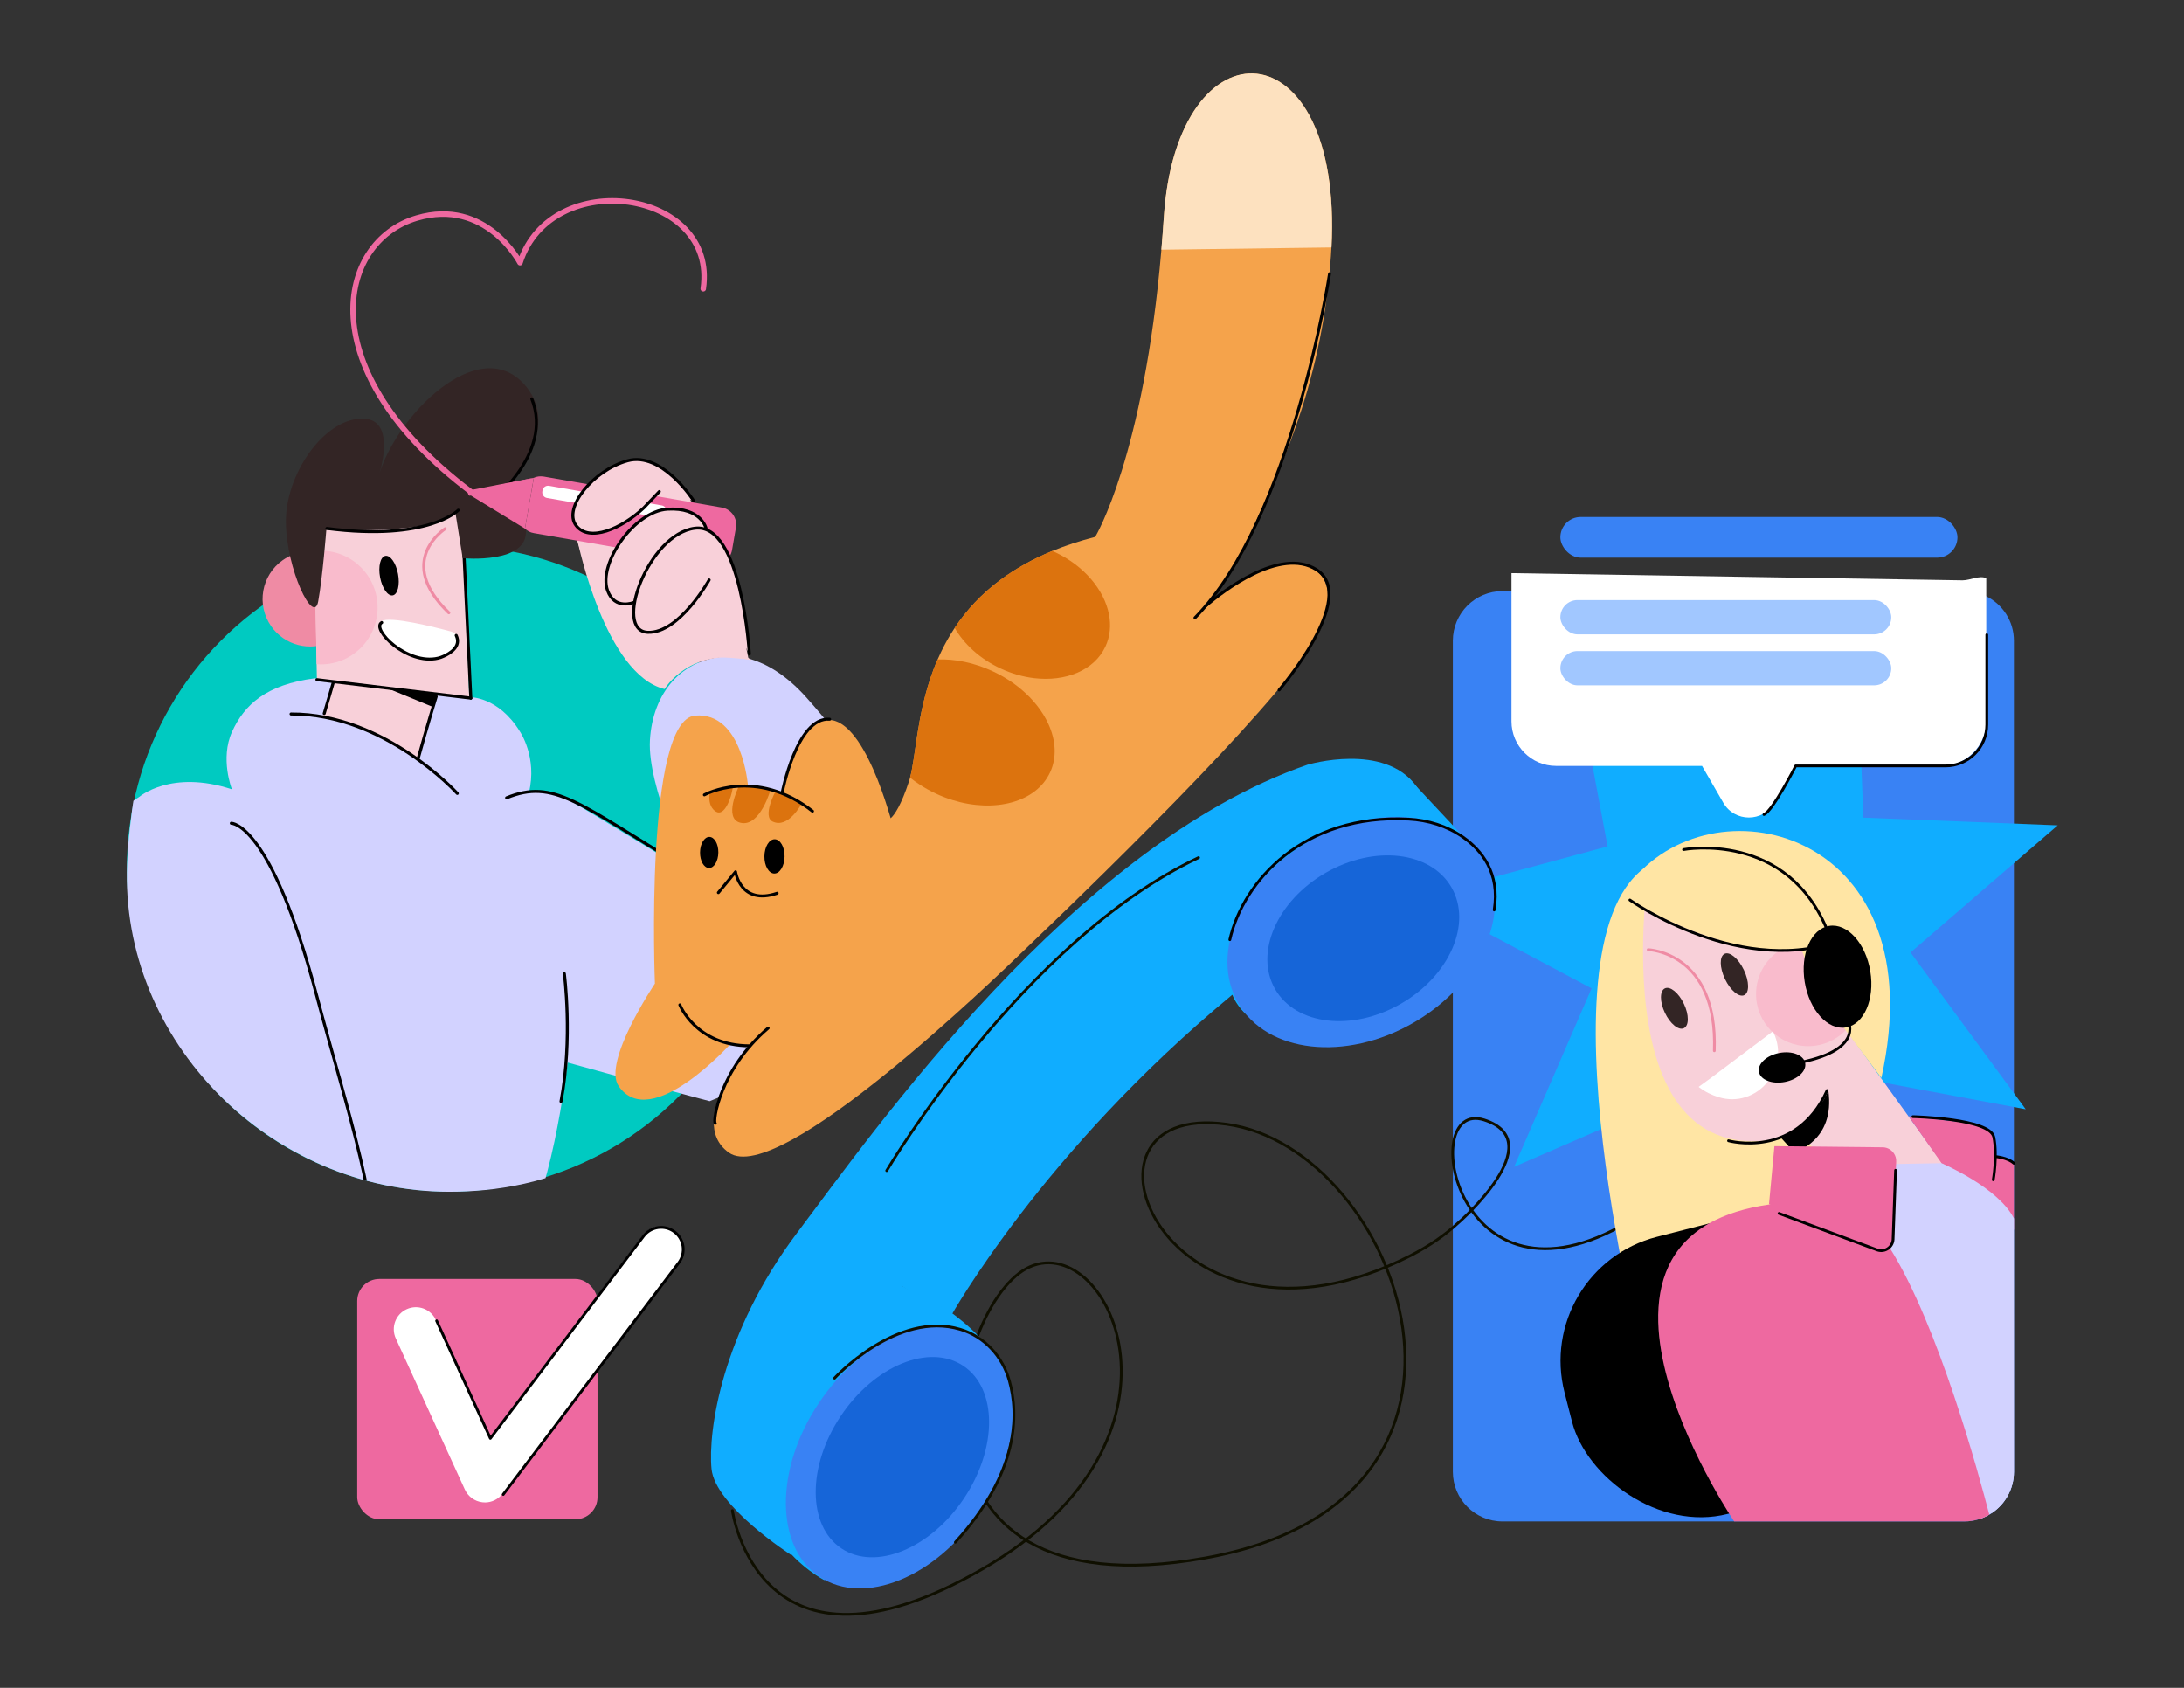 <?xml version="1.0" encoding="UTF-8"?> <svg xmlns="http://www.w3.org/2000/svg" xmlns:xlink="http://www.w3.org/1999/xlink" id="_Слой_1" data-name="Слой 1" viewBox="0 0 792 612"><rect x="0" y="0" width="792" height="612" fill="#333333" stroke="none"/><defs><style> .cls-1 { stroke: #0f0f00; } .cls-1, .cls-2, .cls-3, .cls-4, .cls-5, .cls-6, .cls-7, .cls-8, .cls-9, .cls-10, .cls-11, .cls-12, .cls-13 { stroke-linecap: round; stroke-linejoin: round; } .cls-1, .cls-2, .cls-4, .cls-6, .cls-7, .cls-8, .cls-9, .cls-10, .cls-14, .cls-11, .cls-13 { fill: none; } .cls-15 { fill: #d2d2ff; } .cls-16 { fill: #f9bbcc; } .cls-17, .cls-3, .cls-12 { fill: #fff; } .cls-2, .cls-3, .cls-5, .cls-8, .cls-10, .cls-12 { stroke: #000; } .cls-2, .cls-7 { stroke-width: 1.07px; } .cls-18 { fill: #dc730e; } .cls-19 { fill: #ed6b9a; } .cls-20 { fill: #ef8ba4; } .cls-21 { fill: #3982f4; } .cls-22 { fill: #332525; } .cls-4, .cls-7, .cls-11 { stroke: #010101; } .cls-5, .cls-10, .cls-11, .cls-12, .cls-13 { stroke-width: 1.09px; } .cls-5, .cls-23 { fill: #f8d0d9; } .cls-6, .cls-13 { stroke: #ef8ba4; } .cls-24 { fill: #00cac1; } .cls-25 { fill: #1665d8; } .cls-9 { stroke: #ee69a0; stroke-width: 2px; } .cls-26 { fill: #f5a34b; } .cls-27 { fill: #a1c7ff; } .cls-28 { clip-path: url(#clippath); } .cls-29 { fill: #ee69a0; } .cls-30 { fill: #ffe5a4; } .cls-31 { fill: #10adff; } .cls-32 { fill: #010101; } .cls-33 { fill: #fde1bf; } </style><clipPath id="clippath"><path class="cls-14" d="m395.5,318.58c0,48.44-108.93,59.42-174.52,98.44-20.61,12.26-41.8,15.1-58.05,15.1-64.69,0-119.45-54.61-116.84-118.78,2.63-64.64,46.26-186.25,92.22-231.78,120.57-119.47,257.2,172.32,257.2,237.02Z"></path></clipPath></defs><path class="cls-21" d="m730.32,232.33v301.32c0,6.28-3.22,11.81-8.1,15.02-.27.19-.54.36-.82.52-1.1.66-2.28,1.19-3.52,1.59-1.75.57-3.62.88-5.57.88h-167.44c-9.95,0-18.01-8.07-18.01-18.01V232.33c0-9.94,8.06-18,18.01-18h167.44c2.87,0,5.58.67,7.98,1.86,5.94,2.94,10.03,9.06,10.03,16.14Z"></path><polygon class="cls-31" points="626.84 279.35 672.97 225.99 675.73 296.47 746.21 299.26 692.83 345.36 734.6 402.21 665.27 389.22 646.86 457.31 613.79 395.01 549.08 423.08 577.17 358.38 514.88 325.28 582.97 306.9 570.01 237.57 626.84 279.35"></polygon><circle class="cls-24" cx="163.14" cy="314.93" r="117.14"></circle><path class="cls-1" d="m265.59,547.72s9.39,68.09,90.78,21.13c81.39-46.96,46.17-122.09,17.22-109.57-28.96,12.52-54.78,126.78,63.39,105.65,118.17-21.13,70.43-148.7,7.83-157.3-62.61-8.61-22.7,93.13,66.52,47.74,6.99-3.56,12.82-7.63,17.65-12.12,0,0,33.75-29.36,9.22-37.18s-10.43,74.09,52.17,37.04"></path><path class="cls-31" d="m286.98,563.89s-27.65-17.74-28.96-31.3c-1.3-13.57,3.65-49.3,31.04-85.57s100.24-140.45,185.12-169.75c0,0,27.87-8.3,39.49,7.88s-60.26,27.39-60.26,27.39l-17.22,42.65-107.22,107.22-6.65,13.7"></path><path class="cls-31" d="m325.51,465.42l19.29,11.84s33.22-59.71,102.09-116.58c0,0,4.17,12.52,21.91,14.09s70.24-62.48,70.24-62.48l-28.5-30.46s-58.21-9.69-78.41,66.67c0,0-57.92,39.58-106.63,116.93Z"></path><ellipse class="cls-21" cx="493.63" cy="337.95" rx="51.54" ry="37.96" transform="translate(-102.84 292.09) rotate(-30)"></ellipse><ellipse class="cls-25" cx="494.38" cy="340.21" rx="36.92" ry="27.38" transform="translate(-103.87 292.77) rotate(-30)"></ellipse><path class="cls-31" d="m325.51,465.42s-31.48,1.46-47.27,45.4c-15.78,43.94,20.7,62.12,20.7,62.12,0,0,69.36-53.26,62.81-77.86-2.45-9.2-17.12-19.37-17.12-19.37"></path><ellipse class="cls-21" cx="326.2" cy="528.4" rx="52.18" ry="35.23" transform="translate(-294.37 505.9) rotate(-56.24)"></ellipse><ellipse class="cls-25" cx="327.24" cy="528.4" rx="39.8" ry="26.87" transform="translate(-293.91 506.77) rotate(-56.24)"></ellipse><g class="cls-28"><g><path class="cls-20" d="m98.34,227.08c4.9,6.99,14.06,9.23,21.52,5.66l-.43-31.29c-5.34-2.37-11.74-1.95-16.87,1.64-7.79,5.46-9.68,16.2-4.22,23.99Z"></path><path class="cls-23" d="m170.16,253.23l-55.24-6.8-.1-5.6-.75-41.02-.21-11.39s54.06-20.18,54.4,3.09l1.9,61.71Z"></path><path class="cls-15" d="m170.41,252.8s10.26-.31,18.13,12.45c0,0,6.42,9.34,3.25,22.18,0,0,6.34-1.87,14.72,2.78,8.38,4.64,43.19,26.12,43.19,26.12,0,0-15.01-31.06-14.01-47.99,1-16.93,11.37-29.71,28.17-30.34,0,0,13.36-2.15,28.58,14.93,15.22,17.08,26.26,32.88,41.21,68.77,0,0,15.89,39.67,4.49,54.41-11.4,14.74-44.82,32.39-67.89,26.53-23.07-5.87-64.39-17.37-64.39-17.37,0,0-6.54,55-18.76,64.07-12.22,9.07-31.08,14.32-49.88,6.63,0,0-.28,18.29-4.12,24.07-3.84,5.78-14.16,22.74-32.41,24.35s-25.84-6.32-30.11-11.92-14.62-36.76-18.57-51.51c-3.95-14.75-16.2-68.81-17.43-85.35-1.23-16.53-6.69-52.72,15.94-66.68,0,0,11.51-10,33.58-2.73,0,0-4.39-11.11.05-20.87,4.44-9.76,12.3-17.09,30.01-19.39l56.22,6.86Z"></path><path class="cls-23" d="m158.74,251.6l-7.36,24.1s-20.24-14.3-34.5-15.53l3.71-13.28,38.14,4.71Z"></path><line class="cls-10" x1="114.93" y1="246.44" x2="170.74" y2="253.14"></line><ellipse class="cls-32" cx="141.09" cy="208.71" rx="3.31" ry="7.29" transform="translate(-35.99 29.52) rotate(-10.6)"></ellipse><path class="cls-13" d="m161.42,191.72s-18.3,11.67,1.34,30.46"></path><line class="cls-10" x1="168.27" y1="201.51" x2="170.74" y2="253.14"></line><path class="cls-10" d="m165.83,287.69s-26.26-28.95-60.28-28.8"></path><path class="cls-10" d="m158.18,252.58s-3.31,10.74-6.54,22.46"></path><path class="cls-10" d="m183.72,289.28c17.09-6.99,25.85,1.94,64.35,25.09"></path><path class="cls-17" d="m165.36,234.36c1.57-1.86.57-4.74-1.78-5.37-5.73-1.55-21.99-5.69-25.27-3.76-3.99,2.34,10.91,16.6,21.16,12.72,3.13-1.18,4.92-2.43,5.89-3.59Z"></path><path class="cls-12" d="m138.41,225.74c-3.91,2.3,9.13,15.53,20.45,12.91.69-.16,1.35-.4,1.99-.69,2.26-1.01,6.55-3.52,4.58-7.56"></path><path class="cls-10" d="m77.15,499.96c25.14,13.47,55.88-3.37,58.83-31.74,2.9-27.94-10.09-65.62-21.23-107.56-16.63-62.66-30.87-62.15-30.87-62.15"></path><path class="cls-10" d="m263.87,343.27s-3,1.08-8,9.84"></path><line class="cls-10" x1="120.84" y1="247.54" x2="117.57" y2="258.72"></line><path class="cls-10" d="m269.86,353.31s-20.45-35.42-24.86-47.4"></path><path class="cls-10" d="m204.65,353.04s3.11,23.56-1.21,46.34"></path><polygon points="158.74 251.6 157.17 256.42 140.76 249.67 158.74 251.6"></polygon><path class="cls-16" d="m136.93,220.28c0,11.39-9.23,20.62-20.61,20.62-.53,0-1.04-.02-1.49-.07l-.75-41.02c.66-.1,1.41-.14,2.24-.14,11.38,0,20.61,9.23,20.61,20.61Z"></path><path class="cls-23" d="m267.19,217.96l4.27,21.12-36.81-3.15s-17.22-13.93-17.8-16.85-8.32-25.17-8.32-25.17l23.37-19.5,6.73.02,11.53,6.47"></path><g><path class="cls-22" d="m167.78,202.4s24.25,2.29,22.9-10.49c-1.32-12.5-14.04-8.57-14.04-8.57,0,0,30.3-25,13.54-43.9-16.76-18.9-46.84,11.68-52.91,33.31,0,0,7.4-21.41-6.32-20.97-13.71.44-27.4,20.25-27.27,37.46.12,17.21,10.09,37.7,11.71,28.83,1.62-8.87,2.95-25.97,2.95-25.97,0,0,39.47,1.91,46.82-6.13"></path><path class="cls-11" d="m192.85,144.62c8.09,20.41-15.98,38.26-15.98,38.26,0,0,7.32-2.01,11.75,3.32"></path><path class="cls-11" d="m166.18,184.99s-10.85,11.33-47.63,6.63"></path></g><path class="cls-9" d="m255.02,104.7c5.28-35.97-55.02-44.7-66.45-9.46,0,0-12.28-23.6-37.43-16.18-28.98,8.55-38.9,55.08,19.62,99.28"></path><g><path class="cls-29" d="m190.37,191.68l-19.74-12.08c-.69-.42-.51-1.47.28-1.64l22.66-4.71"></path><path class="cls-29" d="m193.58,173.25c.75-.34,1.58-.53,2.44-.54.09,0,.19,0,.28,0,.3,0,.61.04.92.09l64.53,11.23c3.44.6,5.73,3.86,5.13,7.3l-1.41,8.09c-.6,3.44-3.86,5.73-7.3,5.13l-64.53-11.23c-.31-.05-.61-.13-.9-.22-.09-.03-.18-.06-.26-.09-.8-.31-1.51-.76-2.11-1.33l3.21-18.43Z"></path><path class="cls-17" d="m228.81,181.32l-29.71-5.17c-1.11-.19-2.17.55-2.37,1.66l-.06.37c-.19,1.11.55,2.17,1.66,2.37l40.9,7.12c1.11.19,2.17-.55,2.37-1.66l.06-.37c.19-1.11-.55-2.17-1.66-2.37"></path><rect class="cls-29" x="245.72" y="189.6" width="20" height="7.92" transform="translate(490.25 -25.19) rotate(99.87)"></rect><path class="cls-29" d="m170.32,179.77c-.96-.57-.73-1.87.36-2.08l22.9-4.43"></path><line class="cls-29" x1="253.53" y1="183.03" x2="250.03" y2="203.14"></line></g><path class="cls-5" d="m251.49,181.51s-11.38-17.9-23.94-14.44c-12.55,3.46-23.41,17.12-18.68,23.44,4.73,6.32,16.64,1.18,24.6-6.37l5.62-5.9"></path><path class="cls-23" d="m209.59,196.72s9.88,47.88,31.42,53.13c0,0,9.09-15.68,31.6-10.44"></path><path class="cls-5" d="m229.83,218.45s-6.92,2.89-9.52-4.35c-3.51-9.79,9.69-28.78,21.79-29.48,12.1-.7,13.93,6.9,13.93,6.9"></path><path class="cls-5" d="m271.74,237.12s-2.77-47.67-19.73-45.59c-16.95,2.08-29.81,37.29-17.09,37.75,11.43.42,22.24-19,22.24-19"></path></g></g><g><g><path class="cls-26" d="m265.32,378.07s-29.2,32.77-40.96,15.76c-6.02-8.71,13.14-37.19,13.14-37.19,0,0-3.86-95.67,14.59-97.17,17.24-1.4,19.17,25.64,19.17,25.64"></path><path class="cls-26" d="m241.65,360.95c.65,0,10.87,19.51,32.66,17.88,4.52-.34,9.49-1.43,14.89-3.57"></path><path class="cls-26" d="m275.05,375.15s-27.61,30.73-10.76,42.76c18.14,12.95,97.61-64.3,107.08-73.34,33.07-31.59,98.93-96.06,107.43-116.32,11.41-27.22-14.54-31.97-40.13-9.28"></path><path class="cls-26" d="m254.73,288.38s20.15-11.25,42.35,6.5"></path><path class="cls-26" d="m283.6,289.79s4.95-31.19,18.32-28.62c13.37,2.57,22.51,40.89,22.51,40.89"></path><path class="cls-26" d="m482.83,89.72c-.05,1.03-.12,2.08-.19,3.14-3.54,49.89-20.68,81.3-28.77,99.74,0,.01-1.27,2.81-1.28,2.82-5.52,12.6-10.47,18.01-10.47,18.01l-61.94,49.1-7.91,6.27-13.86,10.99-12.99,10.3-8.63,6.84c-.17.61-6.26,7.49-6.61,7.5s-8.97-6.4-9.44-6.75c.13.04.91.24,2.18-.91,0,0,0,0,0,0,1.59-1.44,3.95-5,6.75-13.59.12-.37.24-.76.35-1.17,1.01-3.76,1.62-9.15,2.61-15.47,1.12-7.12,2.72-15.41,5.93-23.86.45-1.18.92-2.36,1.44-3.54.41-.95.85-1.91,1.31-2.86,1.4-2.9,3.01-5.78,4.9-8.62,4.15-6.24,9.59-12.24,16.8-17.56,5.22-3.85,11.36-7.35,18.62-10.33h0c4.7-1.93,9.85-3.64,15.53-5.09,0,0,17.58-29.05,24-104.13.33-3.81.62-7.73.89-11.78,4.73-72.36,65-69.99,60.79,10.97Z"></path><path class="cls-26" d="m263.45,289.01c2.08-.55,40.8.51,52.4,7.16,11.59,6.65,20.17-17,20.17-17l85.86-73.31s26.17-26.44,31.11-20.28c4.58,5.7-15.68,35.77-15.68,35.77,0,0-2.27,30.89-5.36,34.59-3.09,3.7-46.65,32-59.35,60.93-12.69,28.93-75.34,77.35-77.43,77.38-2.09.03-32.79-27.81-32.79-27.81l1.07-77.42Z"></path><path class="cls-18" d="m267.91,285.16s-5.76,11.72.65,13.18c7.16,1.64,10.93-12.21,10.93-12.21,0,0-8.62-1.46-11.58-.97Z"></path><path class="cls-18" d="m257.52,287.19c-.23.09-1.18,5.08,2.11,7.1,3.09,1.9,5.55-5,6.06-8.49.09-.62-.63-.36-1.21-.13l-6.95,1.52Z"></path><path class="cls-18" d="m281.26,286.88s-4.96,9.17-1.05,11.02c5.67,2.69,10.48-6.5,10.48-6.5,0,0-5.82-3.51-9.43-4.52Z"></path><path class="cls-18" d="m380.77,280.12c-5.05,10.8-20.09,14.72-35.36,9.97-2.03-.63-4.06-1.41-6.07-2.36-2.02-.95-3.93-2.01-5.72-3.17-1.26-.82-2.46-1.68-3.6-2.58,1.01-3.76,1.62-9.15,2.61-15.47,1.12-7.12,2.72-15.41,5.93-23.86.45-1.18.92-2.36,1.44-3.54,6.32-.23,13.3,1.16,20.06,4.32,3.82,1.79,7.26,3.99,10.22,6.48,4.46,3.73,7.85,8.09,9.91,12.61,2.72,5.96,3.11,12.18.59,17.59Z"></path><path class="cls-18" d="m400.86,234.45c-4.04,8.63-14.43,12.81-25.88,11.44-4.01-.48-8.14-1.64-12.17-3.52-7.46-3.49-13.23-8.83-16.61-14.72,4.15-6.24,9.59-12.24,16.8-17.56,5.22-3.85,11.36-7.35,18.62-10.33h0c.31.14.62.28.92.42,10.66,4.99,17.87,13.75,19.6,22.52.8,4.04.44,8.08-1.28,11.75Z"></path><path class="cls-33" d="m482.83,89.72l-61.68.81c.33-3.81.62-7.73.89-11.78,4.73-72.36,65-69.99,60.79,10.97Z"></path></g><path class="cls-7" d="m255.43,288.21s18.53-10.24,39.21,5.92"></path><path class="cls-7" d="m283.66,287.34s5.34-27.49,17.19-26.56"></path><path class="cls-2" d="m260.51,323.66l6.23-7.55s1.76,12.26,15.07,7.78"></path><ellipse cx="257.2" cy="309.11" rx="5.64" ry="3.32" transform="translate(-55.05 562.5) rotate(-89.3)"></ellipse><ellipse cx="280.87" cy="310.55" rx="6.22" ry="3.66" transform="translate(-33.1 587.58) rotate(-89.3)"></ellipse><path class="cls-2" d="m246.54,364.36s5.79,14.82,25.34,14.85"></path><path class="cls-2" d="m259.38,407.32c-.99-.65,1.57-19.52,19.17-34.54"></path><path class="cls-7" d="m463.87,250.17s28.97-33.78,13.54-43.61c-13.21-8.42-34.3,8.13-40.06,13.05t-.01.02"></path><path class="cls-7" d="m482.14,99.26s-13.56,88.79-48.8,124.75"></path></g><path class="cls-4" d="m445.98,340.72c4.8-21.21,26.81-45.73,64.89-43.71,7,.37,13.86,2.47,19.61,6.49,6.84,4.78,13.53,13,11.37,26.46"></path><path class="cls-29" d="m730.32,421.79v24.12l-11.47-15.84-5.6-14.22s9.97,2.72,17.07,5.94Z"></path><path class="cls-19" d="m648.09,343.78l10.05,27.88s15.4,3.63,18.6-12.59c2.29-11.62-11.81-32.1-28.65-15.28Z"></path><polyline class="cls-23" points="646.72 413.22 661.33 429 705.02 422.7 663.68 365.35"></polyline><path class="cls-23" d="m593.11,332.7s2.48-16.65,18.91-16.92,54.78,15.39,54,56.61-33.91,45.65-33.91,45.65c0,0-35.74-3.13-44.61-36.52-8.87-33.39,1.43-48.04,5.61-48.82Z"></path><circle class="cls-16" cx="655.72" cy="360.42" r="18.91"></circle><path class="cls-30" d="m596.63,496.59s-41.32-157.11,1.43-183c0,0-19.24,120.36,55.11,97.27l26.67,33.29s-106.7-20.35-83.22,52.43Z"></path><path class="cls-6" d="m597.68,344.35s25.3.78,24,36.65"></path><ellipse class="cls-22" cx="628.96" cy="353.38" rx="3.8" ry="8.3" transform="translate(-90.84 304.91) rotate(-25.48)"></ellipse><ellipse class="cls-22" cx="607.19" cy="365.63" rx="3.81" ry="8" transform="translate(-98.23 296.74) rotate(-25.48)"></ellipse><path class="cls-17" d="m620.89,390.52l22.04-16.57s.1.18.25.52c6.14,13.08-6.11,27.59-19.92,23.36-2.48-.76-4.98-1.94-7.27-3.73"></path><ellipse cx="646.26" cy="387" rx="8.54" ry="5.35" transform="translate(-61.27 128.5) rotate(-10.84)"></ellipse><path class="cls-8" d="m626.83,413.63s24.39,6.82,35.74-18.22"></path><path class="cls-30" d="m592.52,318.61c-1.26,1.51-3.87,6.43-2.18,7.44,9.43,5.64,37.45,20.79,63.16,18.71l5.34,14.85,23.41,31.26c19.76-89.06-59.26-108.61-89.74-72.26Z"></path><path class="cls-15" d="m730.26,442.07l.05,91.58c0,6.63-3.58,12.42-8.92,15.54-1.1.66-2.28,1.19-3.52,1.59-1.92.09-3.89.1-5.83.1h-25.96l-1.79-33.23-2.82-52.49-.32-5.87.37-5.07.06-.78.43-5.8,1.88-25.53,3.7-.06,16.5-.29,2.62-.04s6.42,2.24,14.33,7.86c1.13.8-2.37,1.32-1.2,2.27,9.15,7.43,8.48,8.29,10.42,10.22Z"></path><path d="m646,412.72l4.63,5.1s15.03-3.99,12.39-22.48c0,0-3.42,10.24-17.02,17.38Z"></path><path class="cls-29" d="m643.46,415.59l39.02.41c2.89-.1,5.26,2.27,5.15,5.17l-1.12,28.27c-.14,3.58-3.9,5.84-7.12,4.29l-37.88-17.13,1.96-21Z"></path><rect x="566.84" y="443.25" width="121.51" height="103.7" rx="46.42" ry="46.42" transform="translate(-103.26 171.29) rotate(-14.37)"></rect><path class="cls-29" d="m721.4,549.19c-1.1.66-2.28,1.19-3.52,1.59-1.75.57-3.62.88-5.57.88h-83.43c-.34-.5-.98-1.48-1.86-2.89-6.35-10.12-24.92-41.99-25.68-69.34h0c-.39-14.57,4.26-27.83,18.49-35.86h0s.01-.01.02-.01c5.69-3.21,12.9-5.57,21.92-6.85,6.73-.95,14.47-1.3,23.34-.94.3.01.61.03.91.04,5.38.25,10.78,4.74,15.99,11.83,1.06,1.45,2.12,3,3.16,4.65.04.06.08.13.13.19,17.64,27.99,32.48,82.72,36.09,96.71Z"></path><path class="cls-8" d="m645.15,439.98l35.67,13.27c2.69.9,5.5-.99,5.68-3.82l.91-25.1"></path><path class="cls-8" d="m591.06,326.34s41.32,29.38,78.62,13.73"></path><ellipse cx="666.35" cy="354.16" rx="12.05" ry="18.66" transform="translate(-48.64 112.82) rotate(-9.34)"></ellipse><path class="cls-8" d="m610.52,308.05s37.96-7.16,52.54,30.27"></path><path class="cls-29" d="m692.11,404.75l23.14,2.57c4.82.78,7.63,3.78,7.87,6.67l1.42,17.69c.11,1.44-1.44,2.41-2.68,1.68l-17.74-11.57-12-17.04Z"></path><path class="cls-1" d="m302.63,499.72s22.6-24.65,45.67-17.7c8.75,2.64,15.27,9.85,17.73,18.66,3.39,12.14,3.58,33.09-19.58,58.52"></path><path class="cls-1" d="m321.55,424.46s49.3-83.35,113.09-113.48"></path><rect class="cls-29" x="129.54" y="463.74" width="87.14" height="87.14" rx="8.01" ry="8.01"></rect><path class="cls-17" d="m175.85,544.76c-.29,0-.58-.02-.88-.05-2.8-.31-5.23-2.07-6.4-4.63l-25.04-54.78c-1.84-4.02-.07-8.76,3.95-10.6,4.02-1.84,8.77-.07,10.6,3.95l19.48,42.61,55.57-73.33c2.67-3.52,7.69-4.21,11.21-1.54,3.52,2.67,4.21,7.69,1.54,11.21l-63.65,84c-1.52,2.01-3.89,3.17-6.38,3.17Z"></path><path class="cls-3" d="m158.34,478.92l19.48,42.61,55.57-73.33c2.67-3.52,7.69-4.21,11.21-1.54,3.52,2.67,4.21,7.69,1.54,11.21l-63.65,84"></path><path class="cls-17" d="m720.29,209.67v51.88c0,8.93-7.24,16.17-16.17,16.17h-52.94l-7.71,13.35c-4.12,7.14-14.42,7.14-18.54,0l-7.71-13.35h-52.93c-8.93,0-16.17-7.24-16.17-16.17v-53.74l163.56,2.61c2.87,0,6.21-1.94,8.61-.75Z"></path><path class="cls-15" d="m730.32,441.78v91.87c0,6.28-3.22,11.81-8.1,15.02l-18.1-126.88s20.45,8.67,26.2,19.99Z"></path><path class="cls-8" d="m670.2,370.2s6.65,11.85-22.57,15.89"></path><path class="cls-8" d="m639.68,295.33c3.13-1.17,11.5-17.61,11.5-17.61h54.34c8.27,0,14.97-6.7,14.97-14.97v-32.58"></path><rect class="cls-21" x="565.85" y="187.46" width="144" height="14.74" rx="7.37" ry="7.37"></rect><rect class="cls-27" x="565.85" y="217.59" width="120" height="12.43" rx="6.22" ry="6.22"></rect><rect class="cls-27" x="565.85" y="236.07" width="120" height="12.43" rx="6.22" ry="6.22"></rect><path class="cls-8" d="m693.68,404.89s27.98.59,29.35,7.43-.2,15.46-.2,15.46"></path><path class="cls-8" d="m723.61,419.37s4.41.33,6.7,2.42"></path></svg> 